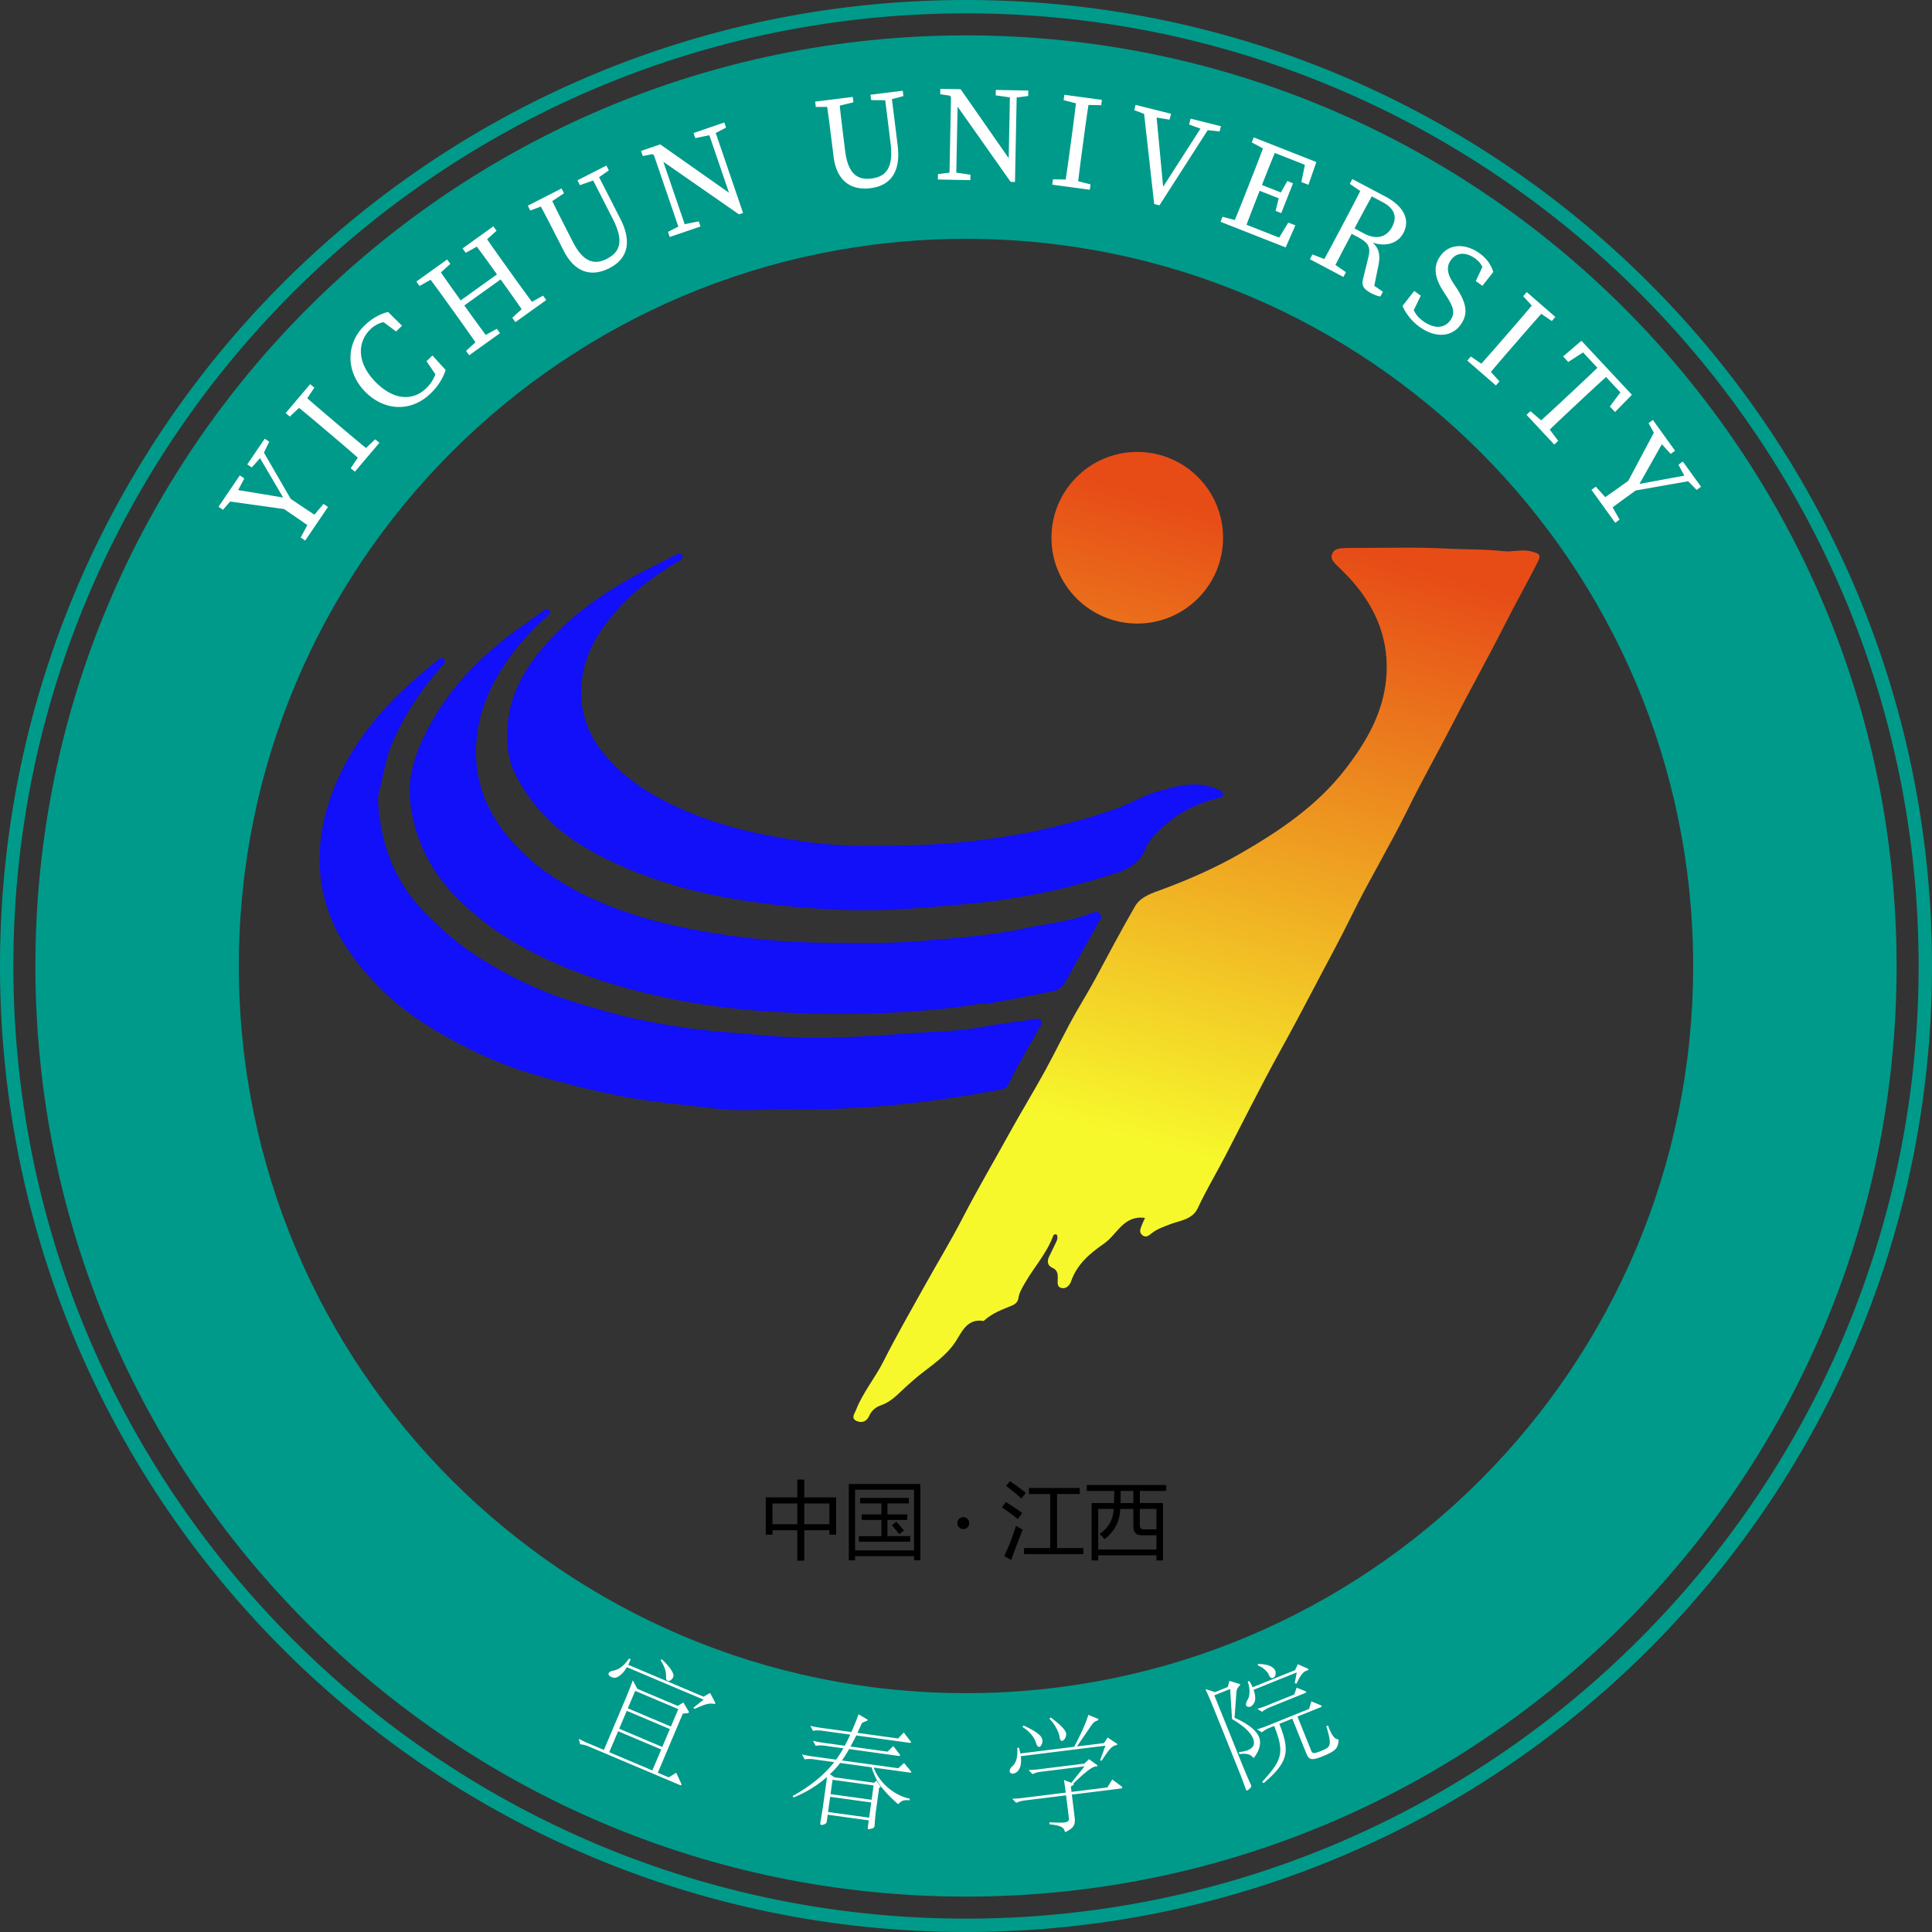 <svg xmlns="http://www.w3.org/2000/svg" xmlns:xlink="http://www.w3.org/1999/xlink" viewBox="0 0 666.17 666.17"><rect x="0" y="0" width="666.17" height="666.17" fill="#333333" stroke="none"/><defs><linearGradient id="a" x1="-906.149" x2="-905.149" y1="920.998" y2="920.998" gradientTransform="matrix(-216.416 0 0 216.416 -195535.174 -198979.21)" gradientUnits="userSpaceOnUse"><stop offset="0" stop-color="#e74c17"/><stop offset="1" stop-color="#f7f82c"/></linearGradient><linearGradient xlink:href="#a" id="g" y1="921" y2="921" gradientTransform="matrix(-216.416 0 0 216.416 -195699.056 -199133.78)"/><clipPath id="b"><path fill="none" stroke-width="0" d="M475.098 188.89c-3.276.032-6.55.063-9.824.059-.955-.001-1.915.01-2.863.104-1.32.13-2.537.558-3.068 1.914-.543 1.385.142 2.465 1.08 3.42 1.93 1.972 3.967 3.85 5.788 5.918 8.52 9.678 12.974 20.854 11.742 33.864-1.131 11.948-7.022 21.925-14.146 31.135-9.633 12.453-22.503 21.148-35.927 28.89-8.583 4.95-17.69 8.962-27.035 12.442-3.392 1.262-7.5 2.427-9.5 5.895-4.76 8.255-9.214 16.688-13.737 25.079-1.957 3.632-4.103 7.152-6.165 10.717-3.952 6.836-7.315 14.01-11.123 20.934-3.968 7.217-8.273 14.246-12.248 21.459-5.368 9.74-11.02 19.319-16.124 29.212-4.167 8.078-8.917 15.853-13.334 23.802-4.723 8.5-9.584 16.938-13.957 25.617-2.916 5.786-7.146 10.798-9.514 16.866-.507 1.3-1.846 2.862.27 3.773 1.733.745 3.42.187 4.243-1.691.83-1.895 2.256-3.132 4.112-3.752 3.588-1.2 5.966-3.987 8.616-6.383 1.332-1.202 2.651-2.387 4.04-3.531 4.536-3.734 9.577-6.763 13.017-11.95 2.116-3.19 3.943-8.138 9.594-7.213.157.027.376-.185.532-.324 2.716-2.442 6.101-3.636 9.392-4.99 1.197-.491 2.016-1.283 2.188-2.506.28-1.968 1.3-3.57 2.244-5.224 3.133-5.486 7.508-10.228 9.743-16.254.144-.39.471-.717 1.198-.507.63 1.06.11 2.085-.408 3.126a222 222 0 0 0-2.214 4.582c-.744 1.586-.505 3.042 1.141 3.759 1.733.755 1.897 2.03 1.883 3.61-.01 1.216-.43 2.856 1.113 3.33 1.733.535 3.016-.93 3.454-2.202 2.053-5.966 6.483-9.664 11.426-13.103 4.552-3.168 6.702-9.874 14.091-8.803-.3.659-.746 1.487-1.06 2.362-.423 1.17-1.178 2.45.078 3.523 1.313 1.12 2.35.129 3.355-.671 1.764-1.4 3.83-2.08 5.907-2.906 3.536-1.405 8.035-1.655 9.91-5.694 2.9-6.25 6.454-12.136 9.616-18.237 6.14-11.846 12.078-23.804 18.527-35.48 4.091-7.405 8.1-14.9 11.995-22.365 4.297-8.237 8.818-16.405 12.913-24.777 6.093-12.453 13.328-24.348 19.433-36.795 4.857-9.903 10.317-19.47 15.337-29.274 5.892-11.51 12.243-22.782 18.075-34.33 3.563-7.054 7.445-13.947 11.051-20.982 1.56-3.044 1.107-3.448-2.097-4.232-1.813-.444-3.599-.291-5.383-.138-1.374.117-2.747.235-4.126.079-6.415-.722-12.883-.535-19.323-.88-4.873-.262-9.756-.335-14.644-.335-3.093 0-6.189.029-9.284.059"/></clipPath><clipPath id="c"><path fill="none" stroke-width="0" d="M362.551 185.42c0 16.34 13.247 29.588 29.588 29.588s29.587-13.248 29.587-29.588-13.247-29.587-29.587-29.587-29.588 13.246-29.588 29.587"/></clipPath></defs><g clip-path="url(#b)"><path fill="url(#a)" d="M235.397 185.097h354.018v309.372H235.397z" transform="rotate(-74.717 412.406 339.783)"/></g><path fill="#120ff9" d="M270.99 382.502c-7.848 0-15.783.742-23.52-.18-10.903-1.296-21.862-2.167-32.708-4.243-10.56-2.022-20.916-4.69-31.171-7.727-9.868-2.922-19.276-7.14-28.326-12.11-8.783-4.825-17.049-10.362-24.15-17.478-11.444-11.47-19.878-24.407-20.818-41.281-.643-11.547 2.133-22.184 6.964-32.508 7.587-16.212 19.9-28.332 33.597-39.296.676-.541 1.45-1.191 2.233-.401.828.835.043 1.544-.515 2.174-7.296 8.23-13.347 17.233-17.587 27.447-1.605 3.867-2.37 7.92-3.209 11.93-.51 2.45-1.573 4.805-1.418 7.449.868 14.8 5.655 27.817 16.298 38.567 5.483 5.537 11.284 10.655 17.785 14.83 11.549 7.422 23.88 13.202 37.193 16.933 5.813 1.628 11.593 3.483 17.486 4.697 9.31 1.918 18.652 3.572 28.209 4.31 11.27.87 22.479 2.28 33.823 2.226 9.765-.046 19.49-.54 29.216-1.333 9.805-.8 19.715-.674 29.39-2.596 5.418-1.077 10.9-1.491 16.32-2.436.987-.172 2.244-.518 2.918.595.606.997-.352 1.757-.782 2.573-3.354 6.384-7.365 12.41-10.36 18.989-.523 1.15-1.323 1.806-2.613 2.043-14.696 2.698-29.434 4.879-44.377 5.945-9.967.71-19.903 1.119-29.877.88"/><path fill="#120ff9" d="M338.108 346.092c-3.524.493-7.8 1.23-12.106 1.668-18.47 1.878-36.969 2.367-55.526 1.344-12.093-.667-24.129-1.798-35.996-4.106-18.594-3.615-36.624-8.955-53.454-18.018-8.695-4.683-16.498-10.372-23.414-17.336-9.383-9.448-15.009-20.892-16.249-34.063-.645-6.846 1.232-13.71 4.111-20.05 7.827-17.238 20.64-30.114 36.027-40.69 1.922-1.322 3.751-2.777 5.663-4.114.673-.47 1.58-1.129 2.274-.292.755.912-.244 1.56-.825 2.081-3.956 3.545-7.64 7.338-10.913 11.532-7.877 10.1-13.277 21.245-13.564 34.268-.297 13.501 5.306 24.624 14.595 34.145 8.462 8.674 18.658 14.647 29.724 19.22 14.606 6.032 29.904 9.131 45.553 11.213a246 246 0 0 0 31.635 2.17c10.9.033 21.891.32 32.743-.666 11.475-1.04 23.05-1.74 34.356-4.175 7.868-1.695 15.966-2.419 23.556-5.35 1.011-.39 2.137-.686 2.978.233.956 1.044.037 1.961-.463 2.86-3.758 6.752-7.525 13.5-11.277 20.256-.97 1.746-2.28 3.123-4.288 3.521-7.48 1.485-14.97 2.913-22.464 4.334-.612.116-1.265.015-2.676.015"/><path fill="#120ff9" d="M300.746 291.58c13.92.155 26.641-.484 39.25-2.137a228.7 228.7 0 0 0 43.88-10.24c5.397-1.834 10.336-4.956 15.895-6.467 5.626-1.528 11.261-3.201 17.177-1.557 1.12.31 2.234.674 3.301 1.129.666.284 1.43.7 1.45 1.545.026 1.174-1.04 1.198-1.817 1.385-8.142 1.962-15.14 5.89-21.03 11.875-1.677 1.703-3.12 3.597-3.973 5.71-2.022 5.016-6.236 7.059-10.855 8.502-8.903 2.78-17.902 5.303-27.064 7.022-8.108 1.522-16.31 2.748-24.526 3.45-13.193 1.13-26.406 2.414-39.677 2.004-14.728-.455-29.345-1.86-43.867-4.603-14.803-2.798-28.94-7.381-42.28-14.274-12.623-6.521-22.956-15.544-29.227-28.636-2.518-5.258-2.749-10.853-2.314-16.487.755-9.797 5.198-18.042 11.301-25.478 10.512-12.805 24.04-21.618 38.665-28.951 2.561-1.284 5.094-2.624 7.66-3.898.848-.421 1.985-.975 2.538.116.597 1.179-.72 1.587-1.478 2.044-6.748 4.067-13.165 8.584-18.657 14.264-8.63 8.924-15.107 18.876-14.691 31.994.258 8.112 3.467 15.054 8.68 21.015 8.816 10.083 20.19 16.064 32.622 20.769 10.931 4.137 22.196 6.443 33.585 8.196 8.776 1.35 17.702 1.993 25.452 1.708"/><path fill="#009a8a" d="M333.085 666.17c-22.598 0-45.182-2.277-67.126-6.767a331.4 331.4 0 0 1-62.526-19.41 333 333 0 0 1-56.581-30.71c-17.637-11.916-34.221-25.599-49.294-40.672s-28.756-31.657-40.671-49.294a333 333 0 0 1-30.711-56.58 331.4 331.4 0 0 1-19.409-62.526C2.277 378.267 0 355.683 0 333.085s2.277-45.183 6.767-67.126a331.5 331.5 0 0 1 19.409-62.527 333 333 0 0 1 30.711-56.58 335.5 335.5 0 0 1 40.671-49.294 335.5 335.5 0 0 1 49.294-40.671 333 333 0 0 1 56.58-30.711A331.4 331.4 0 0 1 265.96 6.767C287.903 2.276 310.487 0 333.085 0s45.182 2.276 67.126 6.767a331.4 331.4 0 0 1 62.527 19.409 333 333 0 0 1 56.58 30.711 335.5 335.5 0 0 1 49.294 40.671 335.5 335.5 0 0 1 40.671 49.294 333 333 0 0 1 30.711 56.58 331.5 331.5 0 0 1 19.41 62.527c4.49 21.943 6.766 44.528 6.766 67.126s-2.277 45.182-6.767 67.126a331.4 331.4 0 0 1-19.409 62.526 333 333 0 0 1-30.71 56.58 335.5 335.5 0 0 1-40.672 49.294 335.5 335.5 0 0 1-49.294 40.672 333 333 0 0 1-56.58 30.71 331.5 331.5 0 0 1-62.527 19.41c-21.944 4.49-44.528 6.767-67.126 6.767m0-661.562C151.962 4.608 4.608 151.962 4.608 333.085s147.354 328.476 328.477 328.476 328.477-147.354 328.477-328.476S514.208 4.608 333.085 4.608"/><path fill="#009a8a" d="M333.085 12.203c-177.219 0-320.881 143.663-320.881 320.882s143.662 320.88 320.881 320.88 320.881-143.662 320.881-320.88S510.304 12.203 333.085 12.203m0 571.613c-138.476 0-250.731-112.256-250.731-250.731S194.609 82.354 333.085 82.354s250.731 112.255 250.731 250.73-112.255 250.732-250.731 250.732"/><path fill="#fff" d="m76.888 175.784-1.545-1.049 7.342-10.814 1.544 1.049-2.829 5.414-.524.772zm22.851-.003-22.927-3.209 2.726-4.016 19.988 3.301-.917 1.352-10.314-17.552 1.337-1.97 11.549 19.97zm-9.451-18.489-3.489 3.893-1.545-1.048 6.03-8.883 1.545 1.049-2.043 4.255zm6.109 17.18 2.36-3.476c4.402 2.989 8.148 5.532 11.664 7.749l-2.517 3.708c-3.281-2.397-7.066-4.966-11.507-7.981m10.904 4.299 4.25-5.014 1.545 1.049-7.866 11.586-1.545-1.049 3.092-5.8zM99.93 143.638l-1.426-1.207 8.452-9.97 1.425 1.207-3.39 5.082-.604.712zm12.48 4.767c-3.667-3.109-7.37-6.248-11.128-9.25l2.897-3.419c3.506 3.156 7.21 6.295 10.948 9.464l1.78 1.51c3.668 3.11 7.371 6.248 11.13 9.25l-2.898 3.418c-3.506-3.155-7.209-6.294-10.948-9.464zm12.521 7.248 4.458-4.176 1.424 1.207-8.45 9.97-1.426-1.207 3.39-5.082zM150.857 126.008l1.777 1.853-1.636 2.475-3.94-5.794 2.055-1.97 4.55 5.013c-1.023 3.182-2.896 5.883-5.253 8.145-6.806 6.527-16.104 6.004-22.696-.868-6.463-6.738-6.526-16.38.043-22.68 1.819-1.746 4.502-3.737 8.053-4.62l4.82 4.755-2.055 1.972-5.625-4.179 2.54-1.531 1.972 2.055c-3.632.057-6.068 1.293-7.685 2.844-4.548 4.363-4.827 11.422 1.474 17.99 6.3 6.57 12.995 6.94 17.678 2.449a12.93 12.93 0 0 0 3.928-7.908M144.65 98.598l-1.086-1.518 10.622-7.614 1.088 1.517-4.524 4.104-.759.545-5.34 2.965Zm10.949 7.66c-2.802-3.909-5.63-7.854-8.545-11.68l3.642-2.61c2.633 3.912 5.46 7.858 8.317 11.841l.816 1.138c3.345 4.666 6.174 8.612 9.089 12.438l-3.642 2.611c-2.633-3.913-5.462-7.858-8.317-11.841zm2.795.293-1.251-1.746 15.933-11.423 1.252 1.746zm2.19-19.376-1.087-1.517 10.623-7.616 1.088 1.518-4.524 4.104-.759.545zm5.396 29.158 5.34-2.968 1.088 1.519-10.623 7.614-1.087-1.518 4.523-4.104zm5.552-21.498c-2.801-3.908-5.63-7.853-8.545-11.68l3.642-2.61c2.634 3.912 5.462 7.858 8.318 11.841l1.36 1.898c2.801 3.907 5.629 7.852 8.544 11.678l-3.642 2.612c-2.633-3.913-5.461-7.86-8.861-12.601zm10.382 10.075 5.34-2.968 1.088 1.519-10.623 7.614-1.088-1.517 4.524-4.105zM182.834 72.593l-.85-1.663 11.64-5.944.849 1.663-5.085 3.383-.832.425zm26.423 16.643c4.78-2.442 5.812-6.375 2.012-13.816l-7.876-15.423 2.079-1.061 8.428 16.503c4.458 8.73 1.874 14.138-3.739 17.004-6.027 3.078-11.821 1.79-15.769-5.941l-2.293-4.49c-2.187-4.281-4.394-8.605-6.706-12.823l3.991-2.038c2.02 4.263 4.227 8.586 6.456 12.95l1.677 3.285c3.652 7.15 7.5 8.015 11.74 5.85m-4.405-27.101-4.891 1.712-.85-1.663 9.978-5.095.849 1.663-4.255 2.958zM224.067 52.544l3.1.124-5.526 1.15-.603-1.767 6.625-2.265 26.95 18.955 1.6 4.682-1.413.483zm.504-1.7 2.812 1.011 9.51 27.826-2.207.755zm5.757 29.108 4.41-2.248.884-.3 5.306-1.075.604 1.767-10.601 3.623zm8.818-34.09 10.6-3.624.605 1.767-4.191 2.172-.883.302-5.527 1.15zm4.638-1.586 2.209-.755 10.22 29.902-2.963-1.454zM281.3 36.89l-.23-1.853 12.97-1.611.23 1.853-5.935 1.443-.926.115zm19.152 24.667c5.326-.662 7.639-4.006 6.609-12.298l-2.135-17.185 2.316-.288 2.285 18.39c1.208 9.727-3.068 13.927-9.321 14.704-6.717.834-11.722-2.354-12.793-10.97l-.621-5.002c-.593-4.772-1.191-9.59-1.924-14.343l4.447-.552c.442 4.696 1.04 9.513 1.645 14.377l.454 3.659c.99 7.968 4.312 10.095 9.037 9.508m5.116-26.976-5.182-.062-.23-1.853 11.117-1.381.23 1.853-5.01 1.328zM323.42 60.025l4.914-.603.934.02 5.353.805-.037 1.867-11.2-.222zm3.494-27.896 2.871 1.177-5.587-.81.037-1.868 7.001.14 18.84 27.03-.098 4.947-1.493-.029zm1.055-1.427 2.296 1.913-.58 29.402-2.335-.046zm15.401.305 11.2.222-.037 1.866-4.68.608-.934-.018-5.586-.81zm4.9.097 2.333.046-.625 31.595-2.287-2.38zM370.101 62.067l5.92 1.504-.249 1.85-12.953-1.744.25-1.85 6.107.116zm-3.358-27.534.25-1.85 12.952 1.743-.249 1.851-6.107-.116-.926-.125zm2.713 13.082c.642-4.765 1.29-9.576 1.792-14.36l4.441.598c-.768 4.654-1.416 9.465-2.069 14.323l-.312 2.313c-.64 4.765-1.289 9.576-1.792 14.36l-4.44-.599c.767-4.653 1.415-9.464 2.07-14.322zM396.813 40.13l-5.717-2.15.452-1.812 12.228 3.054-.509 2.038-5.548-.905zm-2.593-3.295 4.348 1.086 2.634 27.985-.951-.237 15.119-23.552 2.445.611-18.028 28.07-1.812-.453zm20.21 7.694-4.415-1.584.51-2.038 10.46 2.613-.453 1.811-5.196-.576zM427.872 76.48l-.94 2.39-6.081-2.395.684-1.737 5.903 1.571zm3.26-14.017c1.762-4.473 3.54-8.99 5.17-13.515l4.17 1.641c-1.857 4.336-3.635 8.853-5.43 13.413l-.65 1.651c-1.966 4.995-3.745 9.512-5.375 14.037l-4.17-1.642c1.857-4.335 3.635-8.852 5.43-13.413zm15.522 15.24-3.348 7.612-16.374-6.446.855-2.172 14.854 5.848-2.81 1.402 4.39-7.2zm-15.031-28.59.684-1.738 6.081 2.393-.941 2.39-.434-.172zm10.579 19.765-9.816-3.864.787-1.998 9.816 3.864zm8.217-14.374 1.099 2.942-13.985-5.506.855-2.172 15.505 6.104-2.74 7.851-2.431-.957zm-8.991 12.263 2.464-4.348 1.954.77-4.052 10.294-1.955-.77 1.247-5.077zM459.054 90.386l5.036 3.458-.874 1.65-11.552-6.115.874-1.65 5.691 2.22zm4.392-13.784c2.25-4.25 4.52-8.54 6.646-12.855l3.961 2.097c-2.396 4.225-4.536 8.268-7.113 13.136l-.655 1.238c-2.468 4.661-4.739 8.952-6.865 13.267l-3.96-2.097c2.33-4.1 4.601-8.392 6.894-12.723zm1.747 1.19 5.157 2.73c4.456 2.357 7.868 1.1 9.636-2.242 1.835-3.465.983-6.346-3.308-8.617l-5.61-2.97 1.004-1.898 5.652 2.992c6.312 3.342 8.606 7.99 6.182 12.568-1.856 3.507-6.302 5.22-11.947 2.813l.3-.264c2.816 1.861 3.911 4.183 3.06 8.486l-1.605 7.918-.864-1.46 3.987 2.744-.873 1.65c-.874-.145-1.95-.504-3.189-1.16-2.558-1.353-3.322-2.603-2.813-4.763l1.87-7.62c.942-3.779-.278-5.164-3.702-6.977l-3.92-2.075zm.23-14.404.874-1.65 5.775 3.057-1.2 2.27-.413-.219zM500.087 110.43c1.763-2.47 1.067-4.63-1.316-8.28l-1.037-1.6c-2.79-4.286-3.878-8.388-1.112-12.263 3.118-4.37 8.702-4.4 13.527-.955 2.546 1.817 3.99 4.052 4.756 6.434l-3.753 4.776-2.28-1.627 3.031-6.496 1.537 2.989-1.356 1.9c-.56-3.153-1.505-4.802-3.519-6.24-2.963-2.114-6.262-2.232-8.296.617-1.709 2.394-1.154 4.91.86 7.955l1.075 1.627c3.633 5.517 3.998 9.104 1.45 12.676-3.2 4.483-8.915 4.534-14.12.819-2.85-2.034-4.973-4.925-5.934-7.274l4.024-5.157 2.28 1.627-3.188 6.556-1.71-2.826 1.301-1.824c1.136 3.39 1.885 5.073 4.469 6.917 3.609 2.576 7.196 2.613 9.311-.351M512.903 126.984l4.124 4.506-1.224 1.411-9.871-8.567 1.224-1.41 5.042 3.45zm7.392-12.435c3.151-3.63 6.333-7.298 9.378-11.02l3.385 2.936c-3.196 3.47-6.378 7.136-9.59 10.838l-1.53 1.762c-3.151 3.632-6.333 7.298-9.378 11.021l-3.385-2.937c3.196-3.469 6.378-7.135 9.59-10.837zm4.911-12.425 1.224-1.41 9.871 8.566-1.224 1.41-5.042-3.448-.705-.612zM533.336 146.752l3.95 5.252-1.366 1.276-9.558-10.234 1.364-1.275 4.973 4.298zm8.652-11.595c3.513-3.282 7.061-6.596 10.48-9.98l3.058 3.275c-3.54 3.116-7.089 6.43-10.67 9.775l-1.706 1.593c-3.514 3.282-7.062 6.595-10.48 9.98l-3.058-3.276c3.541-3.115 7.088-6.429 10.67-9.774zm2.72-14.868 3.14-.057-7.092 4.58-1.784-1.912 6.327-5.398 17.396 18.627-5.817 5.944-1.785-1.912 5.053-6.762-.272 3.128zM555.197 173.456l3.252 5.71-1.514 1.092-8.188-11.361 1.515-1.091 4.39 4.892zm7.777-8.77 2.456 3.409c-4.317 3.11-7.99 5.758-11.279 8.3l-2.62-3.635c3.376-2.261 7.088-4.935 11.443-8.073m-2.376 2.69 10.875-20.438 2.838 3.939-9.954 17.645-.955-1.326 20.024-3.671 1.392 1.932-22.72 4.002zm7.832-21.467 1.515-1.091 7.641 10.603-1.515 1.092-4.116-4.514-.545-.757zm12.778 18.928-2.462-4.613 1.515-1.092 6.276 8.71-1.514 1.092-3.298-3.377zM234.81 614.818q.231.445.156.621-.1.237-.572.037l-31.518-13.333c-.825-.349-2.031-.674-2.816-.68l-.485-1.92c.949.494 1.899.988 2.802 1.37l5.856 2.477 7.697-18.196a145 145 0 0 0 2.27-5.804l1.543 2.923 13.95 5.902 1.935-1.175 1.71 2.855q.254.385.155.622-.075.175-.503.204l-1.541.136-8.627 20.396 3.772 1.596 2.576-1.598zm11.664-28.008c.152.296.22.464.17.582-.066.157-.335.136-.817.071-1.256-.207-2.745.136-6.368 1.8l-.372-.435 3.534-2.768-26.488-11.204c-.911 1.607-2.054 2.884-3.468 3.49-.576.266-1.272.157-1.822-.075-.668-.283-1.18-.824-1.014-1.217.199-.472.506-.759 1.676-1.005 1.926-.39 3.573-1.547 5.376-4.166l.59.25a34 34 0 0 1-.854 1.908l25.977 10.99 2.252-1.273zm-21.54 23.645 3.06-7.23-14.855-6.285-3.06 7.231zm3.426-8.096 2.61-6.17-14.855-6.283-2.61 6.17zm2.975-7.034 2.544-6.013-14.855-6.284-2.544 6.013zm-3.157-23.204c2.639 2.414 4.1 4.654 4.05 5.651-.005.23-.071.387-.154.584-.366.864-1.305 1.44-1.855 1.207-.472-.199-.562-.423-.556-1.532.027-1.379-.295-3.137-1.903-5.577zM301.255 609.48c2.096 5.715 7.648 9.8 12.475 10.724l-.166.58c-1.818-.25-2.866.164-3.55 1.06-.101.115-.198.188-.324.171-.127-.018-.206-.072-.321-.174-5.357-4.875-7.314-7.557-8.832-12.462l-10.863-1.5c-.96 1.332-2.172 2.63-3.506 3.866l1.49 1.067 13.736 1.898.794-.752 1.33 1.906c.109.145.14.235.134.277-.012.085-.06.121-.506.232l-.976 7.06c-.443 3.211-.457 3.941-.594 5.861l-.04.296c-.082.591-.274.737-1.215.995-.445.111-.71.16-.88.137-.253-.035-.266-.252-.22-.59l.338-2.452-14.16-1.956-.337 2.452c-.123.888-1.576 1.118-1.915 1.071-.296-.04-.345-.306-.252-.983l.058-.422c.43-2.482.734-4.379 1.067-6.788l1.156-8.369a40 40 0 0 1-11.577 7.102l-.274-.51c6.301-3.525 10.918-7.324 14.32-11.678l-7.27-1.004c-.888-.123-2.136-.123-2.896.073l-.967-1.727c1.045.231 2.09.461 3.062.595l8.707 1.203c.845-1.132 1.672-2.44 2.522-3.916l-6.636-.917c-.888-.122-2.136-.122-2.896.074l-.967-1.727c1.045.23 2.09.461 3.062.595l7.903 1.092a56 56 0 0 0 1.908-3.829l-9.934-1.372c-.887-.122-2.137-.122-2.896.074l-.967-1.727c1.044.23 2.09.461 3.061.595l11.118 1.535a74 74 0 0 0 2.482-6.118l2.826 1.682c.242.12.357.222.339.35-.011.083-.15.15-.427.284-1.452.532-1.596.642-1.8 1.173a52 52 0 0 1-1.35 2.915l14.034 1.938 1.964-2.054 2.082 2.7q.446.514.42.703c-.024.17-.284.177-.706.118l-18.175-2.51c-.658 1.331-1.352 2.613-1.992 3.817l12.807 1.77 1.947-1.929 2.046 2.652c.218.288.322.475.304.602-.017.126-.198.188-.58.135l-16.99-2.347c-.85 1.477-1.683 2.826-2.48 3.922l19.4 2.68 2.014-1.79 2.142 2.58c.255.336.4.528.389.613-.017.126-.235.14-.657.081zm-1.567 17.27.723-5.24-14.159-1.957-.724 5.242zm.853-6.17.683-4.946-14.16-1.956-.683 4.945zM384.973 601.146c.185.106.286.222.296.307.016.127-.106.185-.27.248-1.673.38-2.499 1.342-5.133 5.41l-.535-.148 1.825-5.043-29.175 3.622c.536 4.32-1.254 5.832-2.61 6-.635.079-1.137-.16-1.216-.795-.058-.466.17-1.053.981-1.8 1.313-1.194 1.802-3.146 1.63-6.264l.593-.073c.174.709.342 1.376.464 2.006l18.547-2.302c2.407-4.513 3.854-7.746 4.91-11.016l2.81 1.157c.45.159.64.307.655.434.021.17-.18.28-.588.46-.9.37-1.212.624-2.192 2.078l-4.62 6.766 9.315-1.157 1.266-1.92zm1.232 14.423c.518.366.761.593.787.805.021.169-.264.29-.815.359l-16.599 2.06.972 7.835c.321 2.583-.368 3.614-2.91 4.962-.079.053-.164.063-.248.074-.17.02-.265-.053-.29-.265-.249-1.302-1.677-2.071-5.239-2.36l.001-.688c2.551.114 4.15.173 5.165.047 1.482-.184 1.631-.72 1.5-1.777l-.94-7.58-14.399 1.787c-.889.11-2.095.433-2.779.818l-1.38-1.42c1.07-.046 2.138-.093 3.112-.214l15.33-1.903c-.3-2.413-.485-3.551-.627-4.351l2.571.97 4.541-5.68-15.16 1.883c-.889.11-2.096.432-2.779.818l-1.38-1.42c1.07-.047 2.138-.093 3.112-.214l16.134-2.003 1.615-1.534 2.317 1.69c.423.292.62.483.63.567.02.17-.065.18-.7.259-1.1.137-3.124 1.506-7.653 5.895.096.074.15.154.154.196.021.169-.096.27-1.017.814l.231 1.863 12.365-1.535 1.68-2.745zm-33.3-20.59c3.64 1.612 5.803 3.106 6.348 4.372.068.206.137.413.163.625.142 1.143-.53 2.3-1.039 2.364-.508.063-.863-.366-1.169-1.445-.58-1.906-2.299-3.972-4.626-5.403zm9.418-2.76c2.793 2.06 4.596 3.772 5.135 4.995.063.164.132.37.153.54.142 1.144-.685 2.45-1.447 2.545-.38.047-.709-.514-.814-1.361-.2-1.61-1.69-4.606-3.535-6.312zM427.227 580.586c.206.055.333.142.365.22.048.12 0 .23-.19.446-.774.818-1.033 1.429-1.08 2.229l-.634 8.813c5.173 2.332 7.61 4.615 8.425 6.634 1.403 3.483-1.725 7.136-1.764 7.152-.16.064-.286-.023-.461-.23-.763-.98-2.15-1.34-4.55-1.017l-.153-.721c1.212-.074 2.265-.315 3.057-.634 2.414-.973 2.394-2.621 1.82-4.046-.75-1.86-2.792-4.073-7.252-6.692l-.637-10.371-5.462 2.2 9.188 22.798c1.212 3.008 2.448 5.96 3.284 7.693l.112.277c.27.673.16.856-.401 1.404-.332.318-.577.509-.775.588-.276.112-.436-.054-.627-.53-.064-.157-.104-.371-.2-.608-.822-2.383-2.257-5.945-3.167-8.201l-8.007-19.868a143 143 0 0 0-2.487-5.715l3.323 1.054 4.393-1.771.573-2.117zm23.48-5.322c.277.118.437.284.469.363.063.159-.095.222-.214.27-1.41.384-2.405 1.338-3.894 4.606l-.642-.11.703-3.733-14.881 5.997c.687 1.932.746 3.564.17 4.532-.441.73-.837 1.12-1.233 1.279-.435.176-1.291.107-1.498-.408-.16-.396-.027-1.093.596-2.173.718-1.301.799-3.496-.047-6.053l.514-.208q.717 1.092 1.147 2.16l14.644-5.901.969-2.047zm7.198 19.688c1.525 4.354 2.802 4.668 3.143 4.714.285.023.412.11.476.268.016.04.047.119.024.175-.183 2.742-1.044 3.687-5.596 5.52-3.997 1.612-4.68 1.059-5.605-1.236l-4.753-11.794-4.473 1.802c3.773 9.475 3.149 13.177-5.422 20.45l-.5-.443c6.866-7.506 7.818-10.052 4.142-19.29l-1.742.703c-.831.335-1.915.956-2.476 1.504l-1.698-1.018c1.02-.32 2.042-.64 2.953-1.006l14.999-6.045.786-2.617 2.816 1.165c.444.189.682.323.746.482s-.118.277-.514.437l-7.836 3.158 4.609 11.438c.51 1.266.638 1.583 3.488.435 3.285-1.324 3.958-1.596 1.84-8.563zm-8.073-11.928c.333.14.516.252.563.37.064.159-.118.278-.474.422l-12.23 4.929c-.831.334-1.915.955-2.476 1.504l-1.698-1.018c1.02-.32 2.043-.64 2.953-1.006l9.815-3.956.802-2.347zm-16.062-9.261c4.635-.028 5.734 1.784 5.94 2.298.352.87.117 2.116-.714 2.45-.633.256-1.141-.092-1.604-1.24-.335-.83-1.947-2.435-3.7-3.017z"/><g clip-path="url(#c)"><path fill="url(#g)" d="M355.798 149.08h72.68v72.68h-72.68z" transform="rotate(-74.717 392.138 185.42)"/></g><path d="M264.046 516.31h10.856v-6.147h2.425v6.147h10.969v12.859h-2.312v-1.523h-8.657v10.49h-2.425v-10.49h-8.544v1.523h-2.312zm2.312 9.249h8.544v-7.162h-8.544zm19.626-7.162h-8.657v7.162h8.657zM292.667 511.685h24.673v26.31h-2.171v-1.41h-20.331v1.437h-2.171zm22.502 2.002h-20.331v20.895h20.331zm-19.034 15.99h7.783v-5.585h-6.796v-1.917h6.796v-3.779h-7.331v-1.917h16.806v1.917h-7.388v3.78h6.824v1.916h-6.824v5.584h7.839v1.917h-17.71zm11.336-3.78 1.579-1.184a38 38 0 0 1 2.651 3.017l-1.664 1.27q-1.353-1.834-2.566-3.103M346.835 517.918a77 77 0 0 1 5.668 3.806l-1.579 2.059q-2.82-2.313-5.443-4.033zm3.497 8.177q1.127.733 2.312 1.325a286 286 0 0 0-3.976 10.49l-2.397-1.354q2.228-4.68 4.061-10.461m-2.059-15.368a86 86 0 0 1 5.442 4.032l-1.522 1.918a71 71 0 0 0-5.302-4.314zm4.822 23.066h9.023v-18.64h-7.33v-2.086h17.51v2.087h-7.81v18.639h9.051v2.087h-20.444zM374.723 512.052h27.41v2.03h-9.11v4.173h7.98v19.795h-2.255v-1.748h-20.077v1.748h-2.256v-19.795h7.698q.056-2.001.085-4.173h-9.475zm24.025 22.22v-4.907h-5.217q-2.736 0-2.735-3.102v-5.978h-4.512q-.281 6.6-5.47 10.434a18 18 0 0 0-1.692-1.805q4.568-2.989 4.906-8.629h-5.357v13.987zm-12.379-16.017h4.427v-4.173h-4.37zm8.008 9.08h4.371v-7.05h-5.725v5.64q0 1.41 1.354 1.41M334.195 525.187a2.048 2.048 0 1 1-4.097 0 2.048 2.048 0 0 1 4.096 0"/></svg>